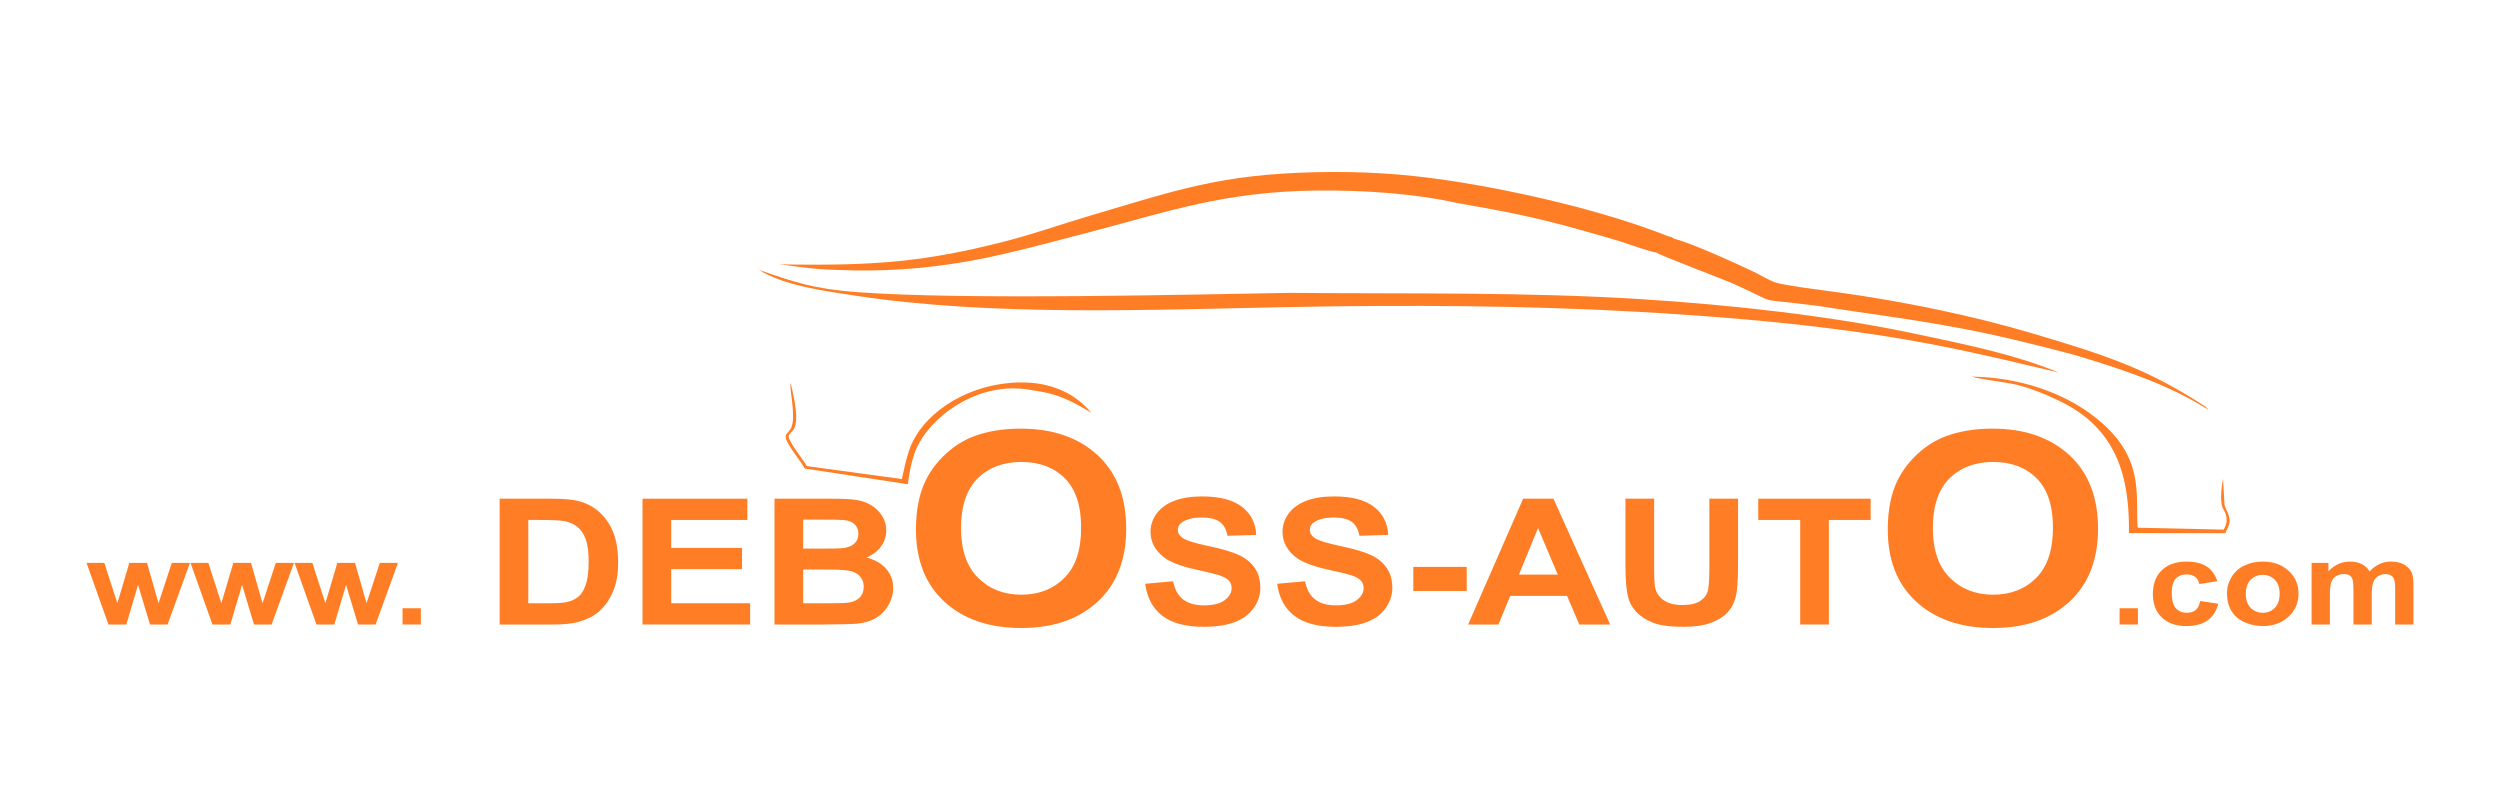 <?xml version="1.0" encoding="utf-8"?>
<!-- Generator: Adobe Illustrator 16.0.0, SVG Export Plug-In . SVG Version: 6.00 Build 0)  -->
<!DOCTYPE svg PUBLIC "-//W3C//DTD SVG 1.1//EN" "http://www.w3.org/Graphics/SVG/1.1/DTD/svg11.dtd">
<svg version="1.1" id="Calque_1" xmlns="http://www.w3.org/2000/svg" xmlns:xlink="http://www.w3.org/1999/xlink" x="0px" y="0px"
	 width="500px" height="160px" viewBox="0 0 500 160" enable-background="new 0 0 500 160" xml:space="preserve">
<g>
	<path fill-rule="evenodd" clip-rule="evenodd" fill="#FF7D24" d="M444.406,101.217c-0.4-1.481-0.035-4.47,0.203-5.424
		c0.094,1.664,0.189,3.327,0.283,4.99c0.037,0.649,0.578,1.431,0.801,2.153c0.477,1.54,0.254,1.83-0.627,3.687l-19.275-0.003
		c0.07-8.823-1.209-18.677-10.992-24.838c-2.824-1.78-7.861-3.929-11.232-4.771c-2.477-0.617-7.572-1.143-9.234-1.684
		c9.201,0.116,18.109,3.012,24.559,8.028c10.162,7.904,8.189,15.435,8.633,22.19l17.23,0.377c0.588-1.235,0.717-1.776,0.428-2.972
		c-0.072-0.308-0.145-0.425-0.303-0.723C444.697,101.888,444.504,101.577,444.406,101.217"/>
	<path fill-rule="evenodd" clip-rule="evenodd" fill="#FF7D24" d="M158.758,85.843c1.32-2.072-0.488-8.51-0.647-9.285
		c-0.267,1.27,1.12,6.65,0.171,8.871c-0.105,0.496-0.762,1.012-1.073,1.532c-0.663,1.111,2.979,5.167,3.736,6.745l20.636,3.141
		c0.238-2.021,0.604-4.102,1.293-6.105c2.1-6.11,10.068-12.787,19.207-13.057c1.227-0.036,2.476,0.043,3.732,0.254
		c3.247,0.545,6.097,0.645,12.439,4.63c-3.164-3.886-7.748-5.769-12.471-6.04c-1.242-0.071-2.479-0.053-3.696,0.046
		c-9.444,0.767-17.894,6.428-20.295,13.594c-0.566,1.692-0.96,3.56-1.425,5.642l-19.016-2.594c-0.506-1.05-4.023-5.283-3.596-6.16
		c0.109-0.225,0.197-0.305,0.396-0.509C158.378,86.313,158.596,86.097,158.758,85.843"/>
	<path fill-rule="evenodd" clip-rule="evenodd" fill="#FF7D24" d="M155.874,52.867c19.511,0.365,29.428-0.612,44.657-4.473
		c6.292-1.595,10.908-3.308,17.286-5.195c17.5-5.179,26.289-8.341,45.402-8.758c8.955-0.196,17.057,0.254,26.23,1.619
		c14.248,2.119,31.689,6.227,44.164,11.183c0.865,0.243,0.678,0.111,1.096,0.451l1.705,0.536c3.994,1.357,10.508,4.321,14.326,6.122
		c1.199,0.565,3.32,1.875,4.537,2.196c2.518,0.663,7.467,1.259,12.535,1.955c12.803,1.757,26.803,4.641,38.998,8.273
		c14.289,4.254,22.732,6.978,34.299,14.576c0.049,0.049,0.125,0.07,0.145,0.149c0.02,0.072,0.453,0.388,0.525,0.435l-0.521-0.243
		c-7.357-4.52-15.039-7.294-25.635-10.492c-1.309-0.394-11.508-3.087-18.918-4.632c-8.758-1.827-17.086-3.038-25.783-4.274
		c-2.965-0.422-6.232-0.967-7.748-1.163c-13.365-1.726-6.311,0.124-16.977-4.589c-1.762-0.779-14.26-5.468-14.904-6.037
		c-1.213-0.107-5.336-1.61-6.844-2.091c-2.439-0.779-4.592-1.362-7.029-2.057c-10.475-2.983-15.818-3.962-26.221-5.803
		c-7.697-1.747-18.055-2.562-27.975-2.446c-18.234,0.213-29.546,4.168-44.322,8.065c-5.618,1.482-12.055,3.193-17.806,4.543
		c-9.783,2.296-19.33,3.5-30.054,3.375C163.719,53.873,164.186,53.967,155.874,52.867"/>
	<path fill-rule="evenodd" clip-rule="evenodd" fill="#FF7D24" d="M151.814,53.986c7.002,2.439,10.946,3.767,19.245,4.414
		c21.678,1.69,69.375,0.44,87.009,0.172c23.477,0.227,46.99-0.211,70.357,1.273c17.852,1.134,37.697,3.297,54.869,6.969
		c9.229,1.972,19.156,3.881,28.48,7.697c-16.461-3.886-25.832-6.142-42.174-8.362c-13.539-1.839-27.654-2.967-41.371-3.754
		c-23.016-1.32-47.281-1.426-70.164-0.984c-28.84,0.557-59.591,1.88-87.049-2.282C164.75,58.18,156.737,57.098,151.814,53.986"/>
	<polygon fill="#FF7D24" points="21.69,124.903 17.304,112.577 20.87,112.577 23.469,120.655 25.862,112.577 29.401,112.577 
		31.706,120.655 34.358,112.577 37.977,112.577 33.52,124.903 29.999,124.903 27.614,116.975 25.26,124.903 	"/>
	<polygon fill="#FF7D24" points="42.493,124.903 38.106,112.577 41.672,112.577 44.27,120.655 46.665,112.577 50.204,112.577 
		52.508,120.655 55.161,112.577 58.78,112.577 54.322,124.903 50.801,124.903 48.417,116.975 46.063,124.903 	"/>
	<polygon fill="#FF7D24" points="63.294,124.903 58.909,112.577 62.475,112.577 65.073,120.655 67.466,112.577 71.005,112.577 
		73.31,120.655 75.962,112.577 79.582,112.577 75.124,124.903 71.603,124.903 69.218,116.975 66.864,124.903 	"/>
	<rect x="80.508" y="121.649" fill="#FF7D24" width="3.664" height="3.254"/>
	<rect x="423.918" y="121.649" fill="#FF7D24" width="3.664" height="3.254"/>
	<path fill="#FF7D24" d="M443.463,116.234l-3.611,0.57c-0.119-0.638-0.396-1.116-0.828-1.44c-0.432-0.321-0.99-0.483-1.676-0.483
		c-0.914,0-1.645,0.281-2.189,0.843c-0.543,0.563-0.814,1.5-0.814,2.818c0,1.465,0.275,2.498,0.828,3.104s1.293,0.906,2.221,0.906
		c0.695,0,1.266-0.178,1.707-0.53c0.445-0.353,0.758-0.958,0.939-1.821l3.611,0.547c-0.375,1.473-1.092,2.585-2.152,3.337
		c-1.063,0.752-2.484,1.128-4.271,1.128c-2.023,0-3.641-0.57-4.844-1.705c-1.209-1.141-1.811-2.717-1.811-4.73
		c0-2.039,0.605-3.623,1.814-4.759c1.207-1.136,2.844-1.702,4.906-1.702c1.686,0,3.027,0.324,4.025,0.971
		C442.313,113.931,443.025,114.913,443.463,116.234"/>
	<path fill="#FF7D24" d="M449.164,118.764c0,1.224,0.324,2.161,0.977,2.811c0.654,0.653,1.457,0.978,2.414,0.978
		c0.955,0,1.758-0.324,2.404-0.978c0.645-0.649,0.971-1.595,0.971-2.834c0-1.208-0.326-2.138-0.971-2.786
		c-0.646-0.654-1.449-0.979-2.404-0.979c-0.957,0-1.76,0.324-2.414,0.979C449.488,116.603,449.164,117.54,449.164,118.764
		 M445.393,118.59c0-1.085,0.299-2.134,0.9-3.147c0.602-1.018,1.453-1.789,2.555-2.323c1.1-0.534,2.326-0.804,3.686-0.804
		c2.1,0,3.816,0.605,5.156,1.817c1.342,1.215,2.012,2.743,2.012,4.596c0,1.868-0.678,3.416-2.029,4.644
		c-1.354,1.227-3.057,1.84-5.111,1.84c-1.271,0-2.482-0.257-3.639-0.768c-1.148-0.511-2.027-1.26-2.629-2.248
		C445.691,121.21,445.393,120.007,445.393,118.59z"/>
	<path fill="#FF7D24" d="M462.316,112.577h3.371v1.682c1.207-1.294,2.646-1.943,4.318-1.943c0.887,0,1.658,0.162,2.309,0.487
		c0.654,0.324,1.189,0.815,1.605,1.473c0.609-0.657,1.27-1.148,1.975-1.473c0.703-0.325,1.457-0.487,2.26-0.487
		c1.016,0,1.875,0.183,2.584,0.551c0.705,0.367,1.23,0.906,1.578,1.619c0.254,0.521,0.379,1.373,0.379,2.549v7.869h-3.664v-7.034
		c0-1.224-0.125-2.011-0.379-2.362c-0.338-0.464-0.863-0.697-1.568-0.697c-0.512,0-0.998,0.139-1.453,0.416
		c-0.451,0.281-0.779,0.688-0.98,1.223c-0.201,0.538-0.299,1.386-0.299,2.545v5.91h-3.664v-6.745c0-1.195-0.066-1.972-0.195-2.315
		c-0.131-0.349-0.33-0.609-0.607-0.779c-0.271-0.171-0.646-0.254-1.113-0.254c-0.566,0-1.074,0.135-1.525,0.404
		c-0.453,0.272-0.775,0.66-0.971,1.171c-0.197,0.511-0.295,1.358-0.295,2.538v5.98h-3.664V112.577z"/>
	<path fill="#FF7D24" d="M105.662,103.993v16.658h4.255c1.589,0,2.736-0.082,3.441-0.24c0.932-0.205,1.695-0.557,2.303-1.049
		c0.613-0.492,1.107-1.301,1.49-2.425c0.39-1.125,0.58-2.665,0.58-4.61c0-1.944-0.19-3.432-0.58-4.475
		c-0.383-1.043-0.923-1.852-1.615-2.437c-0.693-0.58-1.57-0.978-2.639-1.183c-0.791-0.158-2.354-0.24-4.676-0.24H105.662z
		 M99.924,99.74h10.434c2.354,0,4.148,0.158,5.382,0.479c1.655,0.434,3.08,1.207,4.261,2.32c1.188,1.107,2.084,2.466,2.704,4.076
		c0.614,1.605,0.923,3.591,0.923,5.945c0,2.074-0.289,3.854-0.87,5.354c-0.706,1.834-1.715,3.316-3.027,4.446
		c-0.989,0.861-2.328,1.528-4.01,2.009c-1.261,0.357-2.942,0.533-5.053,0.533H99.924V99.74z"/>
	<polygon fill="#FF7D24" points="128.502,124.903 128.502,99.74 149.476,99.74 149.476,103.993 134.241,103.993 134.241,109.581 
		148.408,109.581 148.408,113.833 134.241,113.833 134.241,120.651 150.03,120.651 150.03,124.903 	"/>
	<path fill="#FF7D24" d="M160.635,113.903v6.748h5.303c2.059,0,3.371-0.053,3.925-0.152c0.851-0.141,1.544-0.475,2.077-1.008
		c0.535-0.539,0.805-1.248,0.805-2.145c0-0.761-0.204-1.398-0.619-1.926c-0.409-0.527-1.01-0.914-1.787-1.154
		c-0.779-0.24-2.474-0.363-5.079-0.363H160.635z M160.635,103.923v5.799h3.747c2.222,0,3.607-0.029,4.148-0.088
		c0.976-0.1,1.747-0.398,2.308-0.896c0.562-0.498,0.838-1.148,0.838-1.957c0-0.779-0.244-1.405-0.725-1.892
		c-0.482-0.485-1.201-0.778-2.15-0.878c-0.567-0.059-2.197-0.088-4.881-0.088H160.635z M154.898,99.74h11.331
		c2.249,0,3.918,0.082,5.02,0.245c1.107,0.171,2.09,0.516,2.961,1.037c0.871,0.527,1.596,1.225,2.176,2.098
		c0.582,0.873,0.871,1.856,0.871,2.94c0,1.171-0.355,2.255-1.068,3.233c-0.712,0.983-1.682,1.716-2.902,2.208
		c1.722,0.45,3.041,1.212,3.971,2.29c0.924,1.078,1.385,2.343,1.385,3.801c0,1.148-0.297,2.262-0.896,3.346
		c-0.6,1.083-1.418,1.95-2.461,2.6c-1.035,0.645-2.314,1.043-3.838,1.195c-0.949,0.088-3.252,0.146-6.898,0.17h-9.649V99.74z"/>
	<path fill="#FF7D24" d="M229.039,116.75l5.58-0.492c0.336,1.657,1.009,2.87,2.031,3.649s2.401,1.166,4.136,1.166
		c1.833,0,3.219-0.346,4.148-1.037s1.398-1.5,1.398-2.426c0-0.597-0.198-1.101-0.588-1.522c-0.389-0.416-1.074-0.778-2.051-1.083
		c-0.666-0.211-2.184-0.574-4.558-1.102c-3.054-0.68-5.197-1.512-6.431-2.501c-1.734-1.389-2.599-3.081-2.599-5.079
		c0-1.282,0.409-2.488,1.221-3.607c0.817-1.119,1.991-1.969,3.528-2.555c1.537-0.585,3.383-0.878,5.561-0.878
		c3.541,0,6.213,0.697,8,2.097c1.794,1.4,2.73,3.263,2.822,5.6l-5.738,0.176c-0.243-1.301-0.765-2.231-1.563-2.8
		c-0.798-0.567-1.998-0.854-3.594-0.854c-1.649,0-2.942,0.305-3.873,0.913c-0.6,0.393-0.903,0.914-0.903,1.569
		c0,0.598,0.284,1.107,0.851,1.529c0.72,0.545,2.467,1.107,5.244,1.693c2.777,0.58,4.828,1.188,6.153,1.81
		c1.333,0.627,2.374,1.476,3.127,2.56c0.75,1.084,1.127,2.419,1.127,4.006c0,1.441-0.449,2.795-1.352,4.055
		c-0.904,1.258-2.177,2.195-3.826,2.805c-1.648,0.615-3.707,0.92-6.167,0.92c-3.581,0-6.332-0.732-8.251-2.203
		C230.555,121.693,229.415,119.556,229.039,116.75"/>
	<path fill="#FF7D24" d="M255.434,116.75l5.58-0.492c0.336,1.657,1.01,2.87,2.031,3.649c1.023,0.779,2.4,1.166,4.135,1.166
		c1.834,0,3.219-0.346,4.15-1.037c0.93-0.691,1.396-1.5,1.396-2.426c0-0.597-0.197-1.101-0.586-1.522
		c-0.389-0.416-1.074-0.778-2.051-1.083c-0.666-0.211-2.184-0.574-4.559-1.102c-3.053-0.68-5.197-1.512-6.43-2.501
		c-1.734-1.389-2.6-3.081-2.6-5.079c0-1.282,0.41-2.488,1.221-3.607c0.818-1.119,1.992-1.969,3.529-2.555
		c1.535-0.585,3.383-0.878,5.559-0.878c3.543,0,6.215,0.697,8.002,2.097c1.793,1.4,2.73,3.263,2.822,5.6l-5.738,0.176
		c-0.244-1.301-0.766-2.231-1.563-2.8c-0.799-0.567-2-0.854-3.596-0.854c-1.648,0-2.941,0.305-3.871,0.913
		c-0.6,0.393-0.904,0.914-0.904,1.569c0,0.598,0.285,1.107,0.852,1.529c0.719,0.545,2.467,1.107,5.244,1.693
		c2.775,0.58,4.828,1.188,6.152,1.81c1.332,0.627,2.375,1.476,3.127,2.56s1.127,2.419,1.127,4.006c0,1.441-0.447,2.795-1.352,4.055
		c-0.904,1.258-2.176,2.195-3.824,2.805c-1.65,0.615-3.707,0.92-6.168,0.92c-3.582,0-6.332-0.732-8.25-2.203
		C256.951,121.693,255.811,119.556,255.434,116.75"/>
	<rect x="282.66" y="113.376" fill="#FF7D24" width="10.686" height="4.814"/>
	<path fill="#FF7D24" d="M311.549,114.923l-3.938-9.314l-3.826,9.314H311.549z M322.035,124.903h-6.18l-2.447-5.729h-11.363
		l-2.355,5.729h-6.066l11-25.163h6.063L322.035,124.903z"/>
	<path fill="#FF7D24" d="M325.09,99.74h5.738v13.636c0,2.168,0.072,3.567,0.211,4.205c0.244,1.031,0.818,1.863,1.729,2.484
		c0.916,0.627,2.162,0.938,3.746,0.938c1.604,0,2.816-0.293,3.635-0.885c0.816-0.592,1.305-1.313,1.471-2.174
		c0.164-0.86,0.25-2.283,0.25-4.275V99.74h5.738v13.231c0,3.022-0.152,5.16-0.463,6.408c-0.309,1.248-0.877,2.302-1.707,3.163
		c-0.824,0.86-1.934,1.54-3.318,2.05c-1.391,0.51-3.199,0.768-5.434,0.768c-2.697,0-4.742-0.275-6.135-0.832
		c-1.391-0.557-2.492-1.277-3.305-2.167c-0.811-0.891-1.338-1.815-1.596-2.794c-0.375-1.441-0.561-3.573-0.561-6.391V99.74z"/>
	<polygon fill="#FF7D24" points="360.039,124.903 360.039,103.993 351.65,103.993 351.65,99.74 374.129,99.74 374.129,103.993 
		365.777,103.993 365.777,124.903 	"/>
	<path fill="#FF7D24" d="M192.206,105.639c0,4.362,1.139,7.667,3.408,9.923c2.27,2.248,5.153,3.377,8.643,3.377
		c3.5,0,6.363-1.119,8.613-3.35c2.238-2.238,3.357-5.588,3.357-10.058c0-4.415-1.088-7.711-3.277-9.878
		c-2.178-2.178-5.072-3.261-8.693-3.261c-3.61,0-6.524,1.102-8.732,3.296C193.315,97.892,192.206,101.206,192.206,105.639
		 M183.19,105.898c0-3.923,0.665-7.219,1.986-9.888c0.979-1.961,2.329-3.726,4.033-5.284c1.705-1.558,3.57-2.714,5.598-3.476
		c2.703-1.012,5.818-1.521,9.349-1.521c6.394,0,11.497,1.764,15.339,5.283c3.832,3.529,5.748,8.428,5.748,14.707
		c0,6.225-1.905,11.096-5.707,14.607c-3.803,3.52-8.895,5.275-15.259,5.275c-6.444,0-11.577-1.747-15.38-5.248
		C185.095,116.86,183.19,112.042,183.19,105.898z"/>
	<path fill="#FF7D24" d="M386.57,105.639c0,4.362,1.141,7.667,3.408,9.923c2.27,2.248,5.154,3.377,8.643,3.377
		c3.5,0,6.365-1.119,8.613-3.35c2.238-2.238,3.357-5.588,3.357-10.058c0-4.415-1.088-7.711-3.277-9.878
		c-2.178-2.178-5.072-3.261-8.693-3.261c-3.609,0-6.523,1.102-8.732,3.296C387.68,97.892,386.57,101.206,386.57,105.639
		 M377.555,105.898c0-3.923,0.666-7.219,1.986-9.888c0.979-1.961,2.33-3.726,4.033-5.284c1.705-1.558,3.57-2.714,5.598-3.476
		c2.703-1.012,5.82-1.521,9.35-1.521c6.393,0,11.496,1.764,15.338,5.283c3.832,3.529,5.75,8.428,5.75,14.707
		c0,6.225-1.906,11.096-5.709,14.607c-3.803,3.52-8.895,5.275-15.258,5.275c-6.445,0-11.578-1.747-15.379-5.248
		C379.461,116.86,377.555,112.042,377.555,105.898z"/>
</g>
</svg>
